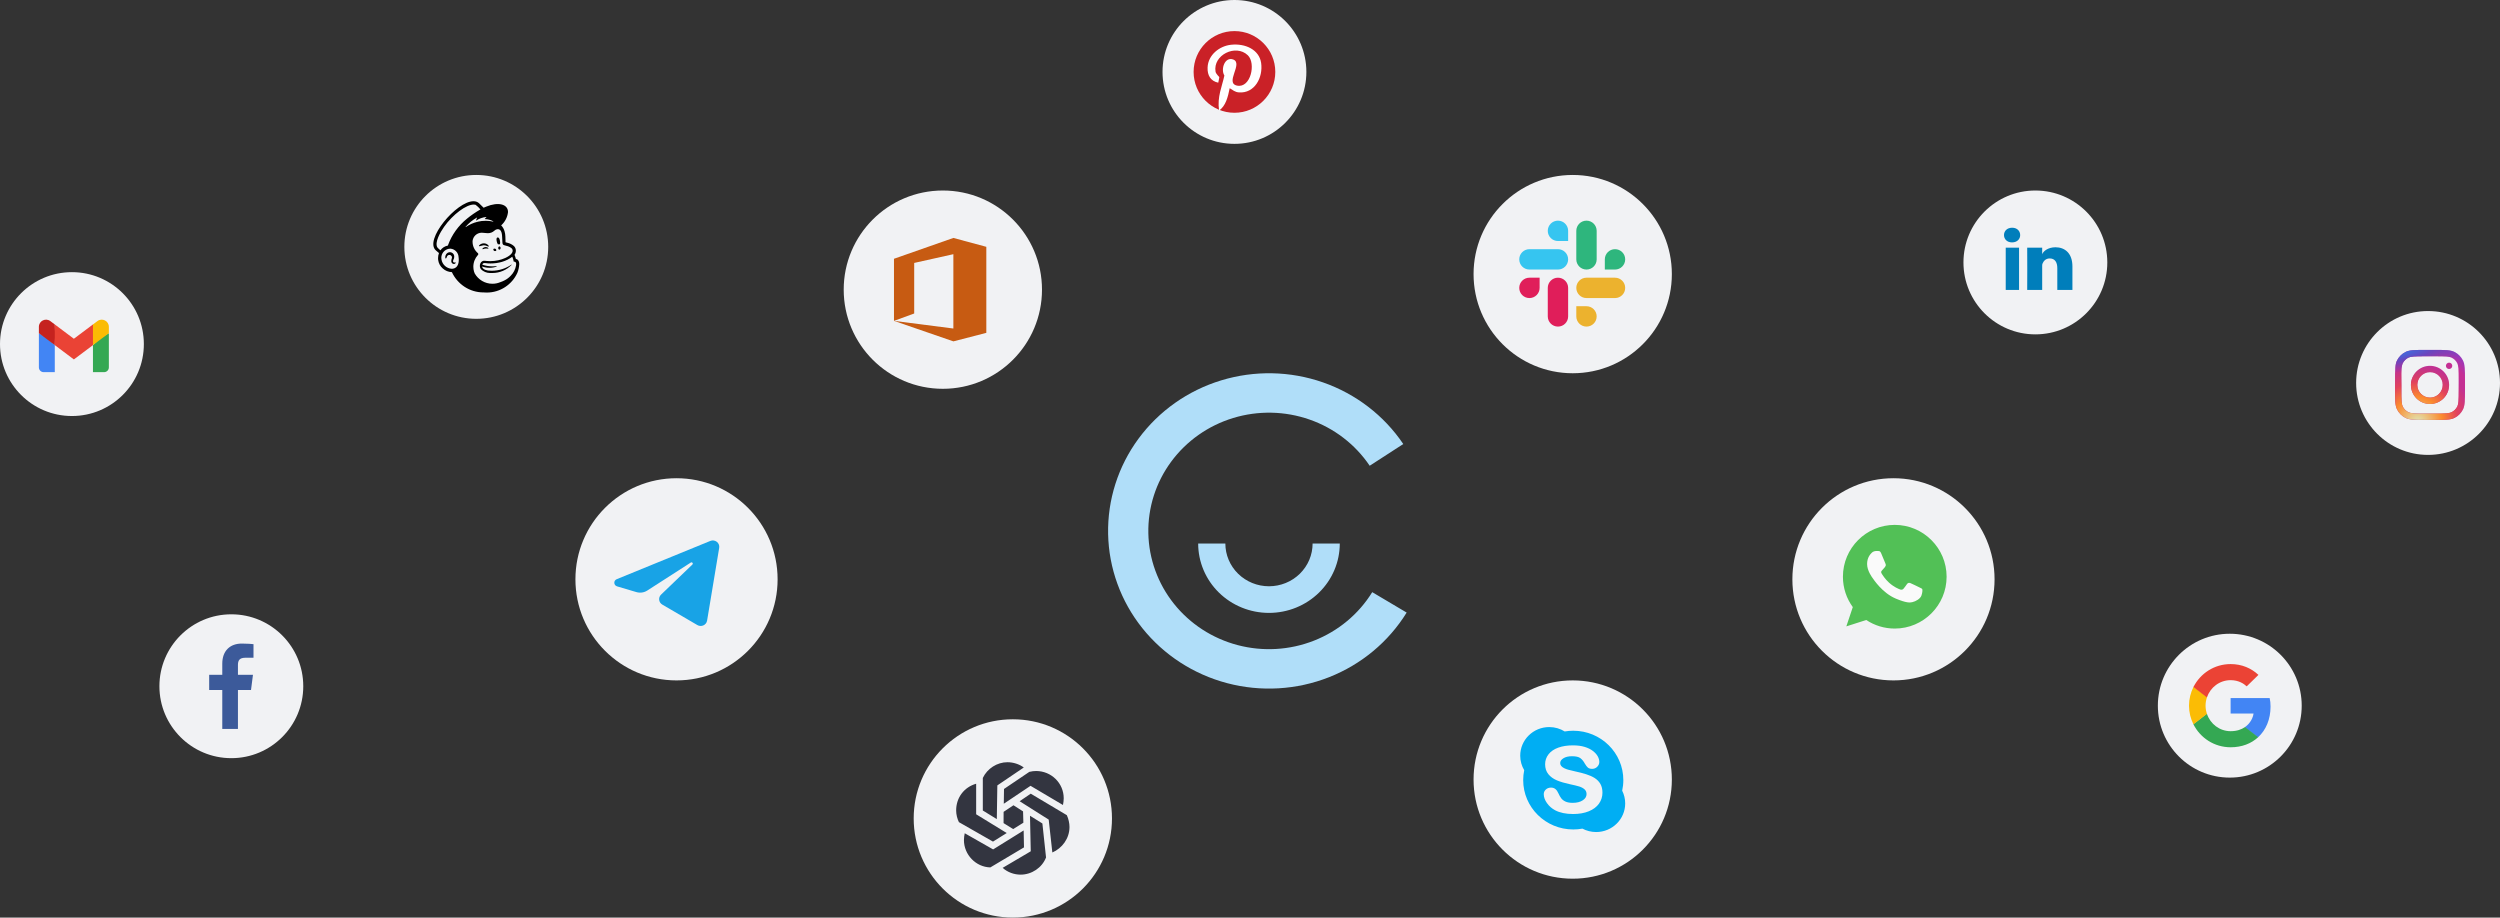 <svg width="643" height="236" viewBox="0 0 643 236" fill="none" xmlns="http://www.w3.org/2000/svg">
<rect x="0" y="0" width="643" height="236" fill="#333333" stroke="none"/>
<circle cx="26" cy="26" r="26" transform="matrix(-1 0 0 1 513 123)" fill="#F1F2F4"/>
<path d="M487.337 135H487.33C479.978 135 474 140.98 474 148.333C474 151.25 474.94 153.953 476.538 156.148L474.877 161.102L480.002 159.463C482.11 160.86 484.625 161.667 487.337 161.667C494.688 161.667 500.667 155.685 500.667 148.333C500.667 140.982 494.688 135 487.337 135Z" fill="#52C056"/>
<path d="M494.193 153.181C493.903 153.999 492.753 154.678 491.835 154.876C491.208 155.01 490.388 155.117 487.627 153.972C484.096 152.509 481.823 148.922 481.645 148.689C481.476 148.456 480.219 146.789 480.219 145.065C480.219 143.341 481.094 142.501 481.447 142.141C481.737 141.845 482.216 141.71 482.676 141.71C482.824 141.71 482.958 141.717 483.078 141.723C483.431 141.738 483.608 141.76 483.841 142.317C484.131 143.015 484.837 144.739 484.921 144.916C485.007 145.094 485.092 145.334 484.972 145.567C484.859 145.807 484.76 145.914 484.583 146.118C484.406 146.322 484.238 146.478 484.06 146.697C483.898 146.888 483.715 147.092 483.919 147.445C484.123 147.791 484.829 148.943 485.869 149.868C487.21 151.062 488.297 151.443 488.686 151.605C488.976 151.726 489.321 151.697 489.533 151.472C489.802 151.182 490.134 150.701 490.472 150.228C490.712 149.889 491.015 149.847 491.334 149.967C491.658 150.08 493.375 150.928 493.728 151.104C494.08 151.281 494.313 151.365 494.399 151.514C494.483 151.662 494.483 152.361 494.193 153.181Z" fill="#FAFAFA"/>
<path fill-rule="evenodd" clip-rule="evenodd" d="M341.817 174.182C350.139 170.906 357.149 165.071 361.793 157.554L352.939 152.303C349.457 157.94 344.201 162.316 337.96 164.773C331.718 167.23 324.833 167.634 318.337 165.925C311.842 164.216 306.089 160.486 301.944 155.297C297.799 150.107 295.486 143.739 295.354 137.151C295.222 130.562 297.277 124.11 301.211 118.765C305.144 113.42 310.743 109.471 317.164 107.513C323.586 105.555 330.483 105.694 336.818 107.908C343.152 110.122 348.58 114.293 352.286 119.791L360.922 114.203C355.981 106.871 348.74 101.311 340.294 98.358C331.849 95.406 322.652 95.221 314.09 97.832C305.527 100.442 298.062 105.708 292.817 112.835C287.572 119.962 284.832 128.565 285.008 137.35C285.185 146.135 288.268 154.626 293.795 161.546C299.322 168.465 306.993 173.439 315.653 175.717C324.314 177.996 333.496 177.457 341.817 174.182ZM343.204 146.622C344.119 144.457 344.591 142.137 344.591 139.794H337.601C337.601 141.238 337.31 142.667 336.748 144.001C336.182 145.335 335.355 146.547 334.315 147.568C333.272 148.589 332.035 149.399 330.674 149.951C329.313 150.504 327.854 150.788 326.38 150.788C324.907 150.788 323.448 150.504 322.086 149.951C320.725 149.399 319.488 148.589 318.446 147.568C317.404 146.547 316.578 145.335 316.014 144.001C315.45 142.667 315.16 141.238 315.16 139.794H308.17C308.17 142.137 308.641 144.457 309.556 146.622C310.471 148.787 311.813 150.754 313.504 152.411C315.194 154.068 317.202 155.382 319.411 156.279C321.621 157.175 323.989 157.637 326.38 157.637C328.772 157.637 331.14 157.175 333.35 156.279C335.559 155.382 337.566 154.068 339.256 152.411C340.949 150.754 342.289 148.787 343.204 146.622Z" fill="#B0DEF9"/>
<circle cx="174" cy="149" r="26" fill="#F1F2F4"/>
<path d="M184.977 140.9C185.188 139.634 183.895 138.635 182.687 139.129L158.616 148.97C157.749 149.325 157.812 150.547 158.711 150.814L163.675 152.286C164.623 152.567 165.649 152.422 166.476 151.889L177.668 144.689C178.005 144.472 178.373 144.919 178.085 145.196L170.029 152.93C169.247 153.68 169.402 154.952 170.342 155.501L179.362 160.768C180.374 161.359 181.675 160.765 181.864 159.627L184.977 140.9Z" fill="#18A3E6"/>
<circle cx="25.5" cy="25.5" r="25.5" transform="matrix(-1 0 0 1 430 45)" fill="#F1F2F4"/>
<path d="M415.38 69.327C416.827 69.327 418 68.154 418 66.707C418 65.26 416.827 64.087 415.38 64.087C413.933 64.087 412.76 65.26 412.76 66.707V69.327H415.38ZM408.044 69.327C409.491 69.327 410.664 68.154 410.664 66.707V59.371C410.664 57.924 409.491 56.751 408.044 56.751C406.597 56.751 405.424 57.924 405.424 59.371V66.707C405.424 68.154 406.597 69.327 408.044 69.327Z" fill="#2EB67D"/>
<path d="M393.37 71.423C391.923 71.423 390.75 72.596 390.75 74.043C390.75 75.49 391.923 76.663 393.37 76.663C394.817 76.663 395.99 75.49 395.99 74.043V71.423H393.37ZM400.706 71.423C399.259 71.423 398.086 72.596 398.086 74.043V81.379C398.086 82.826 399.259 83.999 400.706 83.999C402.153 83.999 403.326 82.826 403.326 81.379V74.043C403.326 72.596 402.153 71.423 400.706 71.423Z" fill="#E01E5A"/>
<path d="M405.424 81.38C405.424 82.826 406.597 83.999 408.044 83.999C409.491 83.999 410.663 82.826 410.663 81.379C410.663 79.933 409.49 78.759 408.043 78.759H405.424V81.38ZM405.424 74.043C405.424 75.49 406.597 76.663 408.044 76.663H415.379C416.826 76.663 417.999 75.49 417.999 74.043C417.999 72.596 416.826 71.423 415.379 71.423H408.044C406.597 71.423 405.424 72.596 405.424 74.043Z" fill="#ECB22E"/>
<path d="M403.326 59.371C403.326 57.924 402.153 56.751 400.706 56.751C399.259 56.751 398.086 57.924 398.086 59.371C398.086 60.818 399.259 61.991 400.706 61.991H403.326V59.371ZM403.326 66.707C403.326 65.26 402.153 64.087 400.706 64.087H393.37C391.923 64.087 390.75 65.26 390.75 66.707C390.75 68.154 391.923 69.327 393.37 69.327H400.706C402.153 69.327 403.326 68.154 403.326 66.707Z" fill="#36C5F0"/>
<circle cx="404.5" cy="200.5" r="25.5" fill="#F1F2F4"/>
<path fill-rule="evenodd" clip-rule="evenodd" d="M417.224 203.366C417.419 202.487 417.521 201.576 417.521 200.64C417.521 193.629 411.756 187.944 404.643 187.944C403.894 187.944 403.159 188.008 402.441 188.13C401.29 187.415 399.928 187 398.469 187C394.343 187 391 190.296 391 194.365C391 195.723 391.375 196.994 392.026 198.089C391.856 198.912 391.765 199.767 391.765 200.64C391.765 207.654 397.531 213.338 404.643 213.338C405.449 213.338 406.237 213.264 407.002 213.125C408.054 213.682 409.255 214 410.532 214C414.657 214 418 210.703 418 206.637C418 205.462 417.721 204.352 417.224 203.366ZM411.248 206.709C410.653 207.541 409.774 208.199 408.631 208.665C407.502 209.128 406.149 209.365 404.608 209.365C402.759 209.365 401.208 209.044 399.996 208.41C399.131 207.95 398.418 207.327 397.877 206.554C397.329 205.778 397.053 205.006 397.053 204.26C397.053 203.797 397.234 203.393 397.59 203.063C397.942 202.734 398.395 202.57 398.934 202.57C399.376 202.57 399.758 202.7 400.068 202.958C400.365 203.207 400.619 203.574 400.823 204.045C401.052 204.562 401.3 204.997 401.562 205.336C401.816 205.668 402.179 205.945 402.643 206.163C403.109 206.379 403.74 206.491 404.513 206.491C405.578 206.491 406.451 206.266 407.107 205.825C407.75 205.394 408.061 204.875 408.061 204.239C408.061 203.74 407.897 203.346 407.564 203.036C407.211 202.714 406.749 202.463 406.189 202.288C405.603 202.11 404.81 201.914 403.827 201.71C402.489 201.429 401.354 201.095 400.452 200.715C399.528 200.329 398.783 199.792 398.239 199.12C397.686 198.437 397.406 197.581 397.406 196.574C397.406 195.617 397.699 194.751 398.28 194.006C398.855 193.266 399.696 192.687 400.781 192.294C401.849 191.905 403.119 191.707 404.559 191.707C405.708 191.707 406.719 191.839 407.564 192.099C408.413 192.358 409.128 192.709 409.689 193.142C410.256 193.581 410.678 194.045 410.942 194.531C411.209 195.02 411.345 195.507 411.345 195.978C411.345 196.432 411.167 196.845 410.817 197.203C410.464 197.567 410.018 197.75 409.494 197.75C409.018 197.75 408.643 197.634 408.386 197.408C408.145 197.197 407.894 196.869 407.616 196.399C407.296 195.798 406.907 195.324 406.461 194.989C406.027 194.664 405.305 194.501 404.31 194.501C403.389 194.501 402.636 194.682 402.079 195.044C401.543 195.39 401.281 195.789 401.281 196.261C401.281 196.549 401.365 196.792 401.539 196.998C401.72 197.221 401.979 197.412 402.306 197.574C402.644 197.742 402.993 197.876 403.343 197.97C403.7 198.069 404.3 198.214 405.124 198.402C406.167 198.621 407.124 198.87 407.97 199.138C408.829 199.407 409.569 199.739 410.175 200.128C410.791 200.524 411.279 201.031 411.626 201.638C411.974 202.25 412.15 203.002 412.15 203.876C412.15 204.922 411.845 205.875 411.248 206.709Z" fill="#00AEF3"/>
<circle cx="523.5" cy="67.5" r="18.5" fill="#F1F2F4"/>
<path fill-rule="evenodd" clip-rule="evenodd" d="M533.027 74.571H529.138V68.947C529.138 67.474 528.529 66.469 527.191 66.469C526.168 66.469 525.599 67.147 525.334 67.801C525.234 68.036 525.25 68.362 525.25 68.689V74.571H521.396C521.396 74.571 521.446 64.608 521.396 63.702H525.25V65.408C525.478 64.662 526.709 63.597 528.674 63.597C531.112 63.597 533.027 65.161 533.027 68.528V74.571ZM517.499 62.343H517.475C516.233 62.343 515.428 61.512 515.428 60.458C515.428 59.385 516.257 58.571 517.523 58.571C518.789 58.571 519.567 59.383 519.592 60.455C519.592 61.509 518.789 62.343 517.499 62.343ZM515.872 63.702H519.302V74.571H515.872V63.702Z" fill="#007EBB"/>
<circle cx="59.5" cy="176.5" r="18.5" fill="#F1F2F4"/>
<path d="M61.199 187.474V177.462H64.56L65.063 173.56H61.199V171.069C61.199 169.94 61.513 169.17 63.133 169.17L65.199 169.169V165.679C64.842 165.632 63.615 165.525 62.188 165.525C59.209 165.525 57.17 167.344 57.17 170.683V173.56H53.801V177.462H57.17V187.474L61.199 187.474Z" fill="#3C5A9A"/>
<circle cx="18.5" cy="88.5" r="18.5" fill="#F1F2F4"/>
<path d="M14.091 95.719V88.764L11.934 86.791L10 85.696V94.491C10 95.17 10.55 95.719 11.227 95.719H14.091Z" fill="#4285F4"/>
<path d="M23.908 95.719H26.772C27.451 95.719 27.999 95.168 27.999 94.491V85.696L25.808 86.95L23.908 88.764V95.719Z" fill="#34A853"/>
<path d="M14.09 88.764L13.797 86.047L14.09 83.446L19 87.128L23.909 83.446L24.237 85.906L23.909 88.764L19 92.446L14.09 88.764Z" fill="#EA4335"/>
<path d="M23.908 83.446V88.764L27.999 85.696V84.059C27.999 82.541 26.267 81.676 25.054 82.587L23.908 83.446Z" fill="#FBBC04"/>
<path d="M10 85.696L11.882 87.107L14.091 88.764V83.446L12.945 82.587C11.73 81.676 10 82.541 10 84.059V85.696Z" fill="#C5221F"/>
<circle cx="624.5" cy="98.5" r="18.5" fill="#F1F2F4"/>
<path fill-rule="evenodd" clip-rule="evenodd" d="M616 97.855C616 95.106 616 93.731 616.535 92.681C617.006 91.758 617.757 91.007 618.68 90.536C619.73 90.001 621.105 90.001 623.854 90.001H626.145C628.894 90.001 630.268 90.001 631.318 90.536C632.242 91.007 632.993 91.758 633.464 92.681C633.999 93.731 633.999 95.106 633.999 97.855V97.855V100.146V100.146C633.999 102.895 633.999 104.269 633.464 105.319C632.993 106.243 632.242 106.994 631.318 107.465C630.268 108 628.894 108 626.145 108H626.145H623.854H623.854C621.105 108 619.73 108 618.68 107.465C617.757 106.994 617.006 106.243 616.535 105.319C616 104.269 616 102.895 616 100.146V97.855ZM623.854 91.637H626.145C627.546 91.637 628.499 91.638 629.236 91.699C629.953 91.757 630.32 91.864 630.576 91.994C631.191 92.308 631.692 92.808 632.006 93.424C632.136 93.68 632.242 94.047 632.301 94.764C632.361 95.501 632.362 96.453 632.362 97.855V100.146C632.362 101.547 632.361 102.5 632.301 103.236C632.242 103.954 632.136 104.321 632.006 104.577C631.692 105.192 631.191 105.693 630.576 106.007C630.32 106.137 629.953 106.243 629.236 106.302C628.499 106.362 627.546 106.363 626.145 106.363H623.854C622.452 106.363 621.5 106.362 620.763 106.302C620.046 106.243 619.679 106.137 619.423 106.007C618.807 105.693 618.307 105.192 617.993 104.577C617.863 104.321 617.756 103.954 617.698 103.236C617.638 102.5 617.636 101.547 617.636 100.146V97.855C617.636 96.453 617.638 95.501 617.698 94.764C617.756 94.047 617.863 93.68 617.993 93.424C618.307 92.808 618.807 92.308 619.423 91.994C619.679 91.864 620.046 91.757 620.763 91.699C621.5 91.638 622.452 91.637 623.854 91.637ZM629.908 93.273C629.456 93.273 629.09 93.64 629.09 94.091C629.09 94.543 629.456 94.91 629.908 94.91C630.36 94.91 630.726 94.543 630.726 94.091C630.726 93.64 630.36 93.273 629.908 93.273ZM625 103.909C627.711 103.909 629.908 101.711 629.908 99C629.908 96.289 627.711 94.091 625 94.091C622.289 94.091 620.091 96.289 620.091 99C620.091 101.711 622.289 103.909 625 103.909ZM625 102.273C626.807 102.273 628.272 100.807 628.272 99C628.272 97.193 626.807 95.728 625 95.728C623.192 95.728 621.727 97.193 621.727 99C621.727 100.807 623.192 102.273 625 102.273Z" fill="url(#paint0_radial_30_991)"/>
<path fill-rule="evenodd" clip-rule="evenodd" d="M616 97.855C616 95.106 616 93.731 616.535 92.681C617.006 91.758 617.757 91.007 618.68 90.536C619.73 90.001 621.105 90.001 623.854 90.001H626.145C628.894 90.001 630.268 90.001 631.318 90.536C632.242 91.007 632.993 91.758 633.464 92.681C633.999 93.731 633.999 95.106 633.999 97.855V97.855V100.146V100.146C633.999 102.895 633.999 104.269 633.464 105.319C632.993 106.243 632.242 106.994 631.318 107.465C630.268 108 628.894 108 626.145 108H626.145H623.854H623.854C621.105 108 619.73 108 618.68 107.465C617.757 106.994 617.006 106.243 616.535 105.319C616 104.269 616 102.895 616 100.146V97.855ZM623.854 91.637H626.145C627.546 91.637 628.499 91.638 629.236 91.699C629.953 91.757 630.32 91.864 630.576 91.994C631.191 92.308 631.692 92.808 632.006 93.424C632.136 93.68 632.242 94.047 632.301 94.764C632.361 95.501 632.362 96.453 632.362 97.855V100.146C632.362 101.547 632.361 102.5 632.301 103.236C632.242 103.954 632.136 104.321 632.006 104.577C631.692 105.192 631.191 105.693 630.576 106.007C630.32 106.137 629.953 106.243 629.236 106.302C628.499 106.362 627.546 106.363 626.145 106.363H623.854C622.452 106.363 621.5 106.362 620.763 106.302C620.046 106.243 619.679 106.137 619.423 106.007C618.807 105.693 618.307 105.192 617.993 104.577C617.863 104.321 617.756 103.954 617.698 103.236C617.638 102.5 617.636 101.547 617.636 100.146V97.855C617.636 96.453 617.638 95.501 617.698 94.764C617.756 94.047 617.863 93.68 617.993 93.424C618.307 92.808 618.807 92.308 619.423 91.994C619.679 91.864 620.046 91.757 620.763 91.699C621.5 91.638 622.452 91.637 623.854 91.637ZM629.908 93.273C629.456 93.273 629.09 93.64 629.09 94.091C629.09 94.543 629.456 94.91 629.908 94.91C630.36 94.91 630.726 94.543 630.726 94.091C630.726 93.64 630.36 93.273 629.908 93.273ZM625 103.909C627.711 103.909 629.908 101.711 629.908 99C629.908 96.289 627.711 94.091 625 94.091C622.289 94.091 620.091 96.289 620.091 99C620.091 101.711 622.289 103.909 625 103.909ZM625 102.273C626.807 102.273 628.272 100.807 628.272 99C628.272 97.193 626.807 95.728 625 95.728C623.192 95.728 621.727 97.193 621.727 99C621.727 100.807 623.192 102.273 625 102.273Z" fill="url(#paint1_radial_30_991)"/>
<path fill-rule="evenodd" clip-rule="evenodd" d="M616 97.855C616 95.106 616 93.731 616.535 92.681C617.006 91.758 617.757 91.007 618.68 90.536C619.73 90.001 621.105 90.001 623.854 90.001H626.145C628.894 90.001 630.268 90.001 631.318 90.536C632.242 91.007 632.993 91.758 633.464 92.681C633.999 93.731 633.999 95.106 633.999 97.855V97.855V100.146V100.146C633.999 102.895 633.999 104.269 633.464 105.319C632.993 106.243 632.242 106.994 631.318 107.465C630.268 108 628.894 108 626.145 108H626.145H623.854H623.854C621.105 108 619.73 108 618.68 107.465C617.757 106.994 617.006 106.243 616.535 105.319C616 104.269 616 102.895 616 100.146V97.855ZM623.854 91.637H626.145C627.546 91.637 628.499 91.638 629.236 91.699C629.953 91.757 630.32 91.864 630.576 91.994C631.191 92.308 631.692 92.808 632.006 93.424C632.136 93.68 632.242 94.047 632.301 94.764C632.361 95.501 632.362 96.453 632.362 97.855V100.146C632.362 101.547 632.361 102.5 632.301 103.236C632.242 103.954 632.136 104.321 632.006 104.577C631.692 105.192 631.191 105.693 630.576 106.007C630.32 106.137 629.953 106.243 629.236 106.302C628.499 106.362 627.546 106.363 626.145 106.363H623.854C622.452 106.363 621.5 106.362 620.763 106.302C620.046 106.243 619.679 106.137 619.423 106.007C618.807 105.693 618.307 105.192 617.993 104.577C617.863 104.321 617.756 103.954 617.698 103.236C617.638 102.5 617.636 101.547 617.636 100.146V97.855C617.636 96.453 617.638 95.501 617.698 94.764C617.756 94.047 617.863 93.68 617.993 93.424C618.307 92.808 618.807 92.308 619.423 91.994C619.679 91.864 620.046 91.757 620.763 91.699C621.5 91.638 622.452 91.637 623.854 91.637ZM629.908 93.273C629.456 93.273 629.09 93.64 629.09 94.091C629.09 94.543 629.456 94.91 629.908 94.91C630.36 94.91 630.726 94.543 630.726 94.091C630.726 93.64 630.36 93.273 629.908 93.273ZM625 103.909C627.711 103.909 629.908 101.711 629.908 99C629.908 96.289 627.711 94.091 625 94.091C622.289 94.091 620.091 96.289 620.091 99C620.091 101.711 622.289 103.909 625 103.909ZM625 102.273C626.807 102.273 628.272 100.807 628.272 99C628.272 97.193 626.807 95.728 625 95.728C623.192 95.728 621.727 97.193 621.727 99C621.727 100.807 623.192 102.273 625 102.273Z" fill="url(#paint2_radial_30_991)"/>
<circle cx="242.5" cy="74.5" r="25.5" fill="#F1F2F4"/>
<path d="M253.683 85.584L253.686 85.585H253.683V85.61L245.206 87.802V87.796L229.942 82.531L245.206 84.494L245.207 65.377L235.133 67.627V80.629L229.933 82.531L229.932 66.55L229.97 66.543L245.207 61.198L253.683 63.483V85.584Z" fill="#C75B12"/>
<circle cx="573.5" cy="181.5" r="18.5" fill="#F1F2F4"/>
<path d="M583.984 181.738C583.984 180.858 583.913 180.216 583.758 179.55H573.713V183.521H579.609C579.49 184.508 578.849 185.994 577.422 186.992L577.402 187.125L580.578 189.586L580.798 189.608C582.819 187.741 583.984 184.995 583.984 181.738Z" fill="#4285F4"/>
<path d="M573.714 192.199C576.603 192.199 579.028 191.248 580.799 189.607L577.423 186.992C576.52 187.622 575.307 188.062 573.714 188.062C570.885 188.062 568.484 186.195 567.628 183.616L567.502 183.626L564.199 186.182L564.156 186.302C565.916 189.797 569.53 192.199 573.714 192.199Z" fill="#34A853"/>
<path d="M567.626 183.616C567.4 182.95 567.27 182.237 567.27 181.5C567.27 180.763 567.4 180.05 567.614 179.384L567.608 179.242L564.264 176.645L564.155 176.697C563.43 178.147 563.014 179.776 563.014 181.5C563.014 183.224 563.43 184.852 564.155 186.303L567.626 183.616Z" fill="#FBBC05"/>
<path d="M573.714 174.937C575.723 174.937 577.078 175.805 577.851 176.53L580.871 173.582C579.016 171.858 576.603 170.8 573.714 170.8C569.53 170.8 565.916 173.202 564.156 176.697L567.616 179.383C568.484 176.804 570.885 174.937 573.714 174.937Z" fill="#EB4335"/>
<circle cx="260.5" cy="210.5" r="25.5" fill="#F1F2F4"/>
<path d="M259.111 196.042C256.45 196.042 253.934 197.665 252.78 200.087V208.462L256.379 210.678L256.516 202.006L263.316 197.401C262.173 196.532 260.584 196.042 259.111 196.042ZM266.492 198.303C266.019 198.303 265.338 198.361 264.744 198.522L258.231 202.921L258.174 206.725L265.053 202.11L273.394 207.046C273.505 206.542 273.588 205.837 273.588 205.32C273.588 201.402 270.376 198.303 266.492 198.303ZM251.067 201.572C247.959 202.464 245.901 205.16 245.924 208.485C245.931 209.498 246.199 210.588 246.633 211.456L255.397 216.461L258.927 214.255L251.067 209.433V201.572ZM265.109 204.132L262.253 206.074L269.726 210.804L270.662 219.259C273.183 218.176 275.073 215.644 275.073 212.712C275.073 211.713 274.822 210.61 274.388 209.661L265.109 204.132ZM260.664 207.113L258.127 208.805L258.116 211.706L260.584 213.238L263.212 211.604L263.132 208.69L260.664 207.113ZM264.916 209.81L265.11 218.951L257.877 223.213C259.157 224.355 260.84 224.958 262.5 224.958C265.347 224.958 268.012 223.19 269.04 220.54L268.103 211.799L264.916 209.81ZM263.281 213.592L255.432 218.471L248.13 214.312C248.01 214.836 247.925 215.542 247.925 216.082C247.925 219.814 250.975 223.008 254.712 223.099L263.372 217.946L263.281 213.592Z" fill="#333540"/>
<circle cx="317.5" cy="18.5" r="18.5" fill="#F1F2F4"/>
<path d="M328.006 18.5C328.006 24.301 323.302 29.005 317.501 29.005C311.7 29.005 306.996 24.301 306.996 18.5C306.996 12.699 311.7 7.995 317.501 7.995C323.302 7.995 328.006 12.699 328.006 18.5Z" fill="#CA2127"/>
<path d="M316.619 11.513C313.659 11.83 310.711 14.107 310.591 17.367C310.513 19.357 311.346 20.849 313.335 21.268C313.563 20.328 313.605 19.818 313.605 19.818C313.605 19.818 312.73 18.979 312.64 18.446C311.909 14.155 317.836 11.225 320.946 14.221C323.091 16.301 321.677 22.695 318.213 22.03C314.894 21.394 319.837 16.307 317.189 15.306C315.037 14.491 313.893 17.793 314.911 19.429C314.312 22.245 313.024 24.9 313.545 28.43C315.241 27.261 315.81 25.02 316.278 22.683C317.129 23.174 317.584 23.689 318.669 23.767C322.672 24.061 324.907 19.962 324.362 16.175C323.87 12.819 320.359 11.111 316.619 11.513Z" fill="white"/>
<circle cx="122.5" cy="63.5" r="18.5" fill="#F1F2F4"/>
<path d="M115.723 64.865C115.72 64.865 115.717 64.865 115.713 64.865C115.39 64.865 115.099 65.002 114.895 65.22L114.894 65.221C114.662 65.468 114.52 65.802 114.52 66.168C114.52 66.244 114.526 66.32 114.538 66.392L114.537 66.384C114.564 66.456 114.605 66.476 114.635 66.48C114.697 66.488 114.791 66.442 114.85 66.284L114.866 66.234C114.905 66.096 114.958 65.976 115.024 65.865L115.02 65.872C115.142 65.687 115.348 65.567 115.584 65.567C115.721 65.567 115.85 65.608 115.956 65.679L115.954 65.677C116.133 65.796 116.249 65.997 116.249 66.226C116.249 66.313 116.232 66.397 116.201 66.473L116.202 66.468C116.12 66.671 116.073 66.906 116.073 67.153C116.073 67.16 116.073 67.167 116.073 67.174C116.073 67.182 116.072 67.19 116.072 67.2C116.072 67.56 116.345 67.857 116.694 67.894H116.698C116.712 67.896 116.73 67.897 116.747 67.897C116.938 67.897 117.105 67.796 117.2 67.646L117.201 67.644C117.21 67.628 117.215 67.61 117.215 67.591C117.215 67.564 117.206 67.541 117.19 67.522C117.148 67.47 117.08 67.486 117.014 67.501C116.968 67.515 116.914 67.523 116.858 67.523C116.855 67.523 116.852 67.523 116.849 67.523C116.734 67.523 116.633 67.466 116.572 67.379L116.571 67.378C116.536 67.31 116.517 67.229 116.517 67.144C116.517 67.049 116.542 66.96 116.585 66.883L116.583 66.885C116.594 66.858 116.608 66.829 116.623 66.795C116.754 66.581 116.832 66.321 116.832 66.043C116.832 65.85 116.795 65.665 116.727 65.497L116.73 65.507C116.563 65.167 116.242 64.926 115.862 64.872L115.856 64.871C115.816 64.866 115.769 64.862 115.721 64.862L115.723 64.865ZM115.792 63.959C115.839 63.959 115.887 63.959 115.937 63.962C117.034 64.094 117.884 64.991 117.943 66.097V66.103C118.155 67.481 117.818 68.882 116.526 69.103C116.43 69.119 116.32 69.129 116.206 69.129C116.19 69.129 116.174 69.129 116.158 69.128H116.16C114.836 69.031 113.769 68.042 113.552 66.765L113.55 66.748C113.523 66.616 113.508 66.463 113.508 66.308C113.508 65.171 114.314 64.222 115.387 64.002L115.401 64C115.518 63.976 115.652 63.961 115.789 63.959H115.791H115.792ZM127.166 63.936C127.159 63.935 127.151 63.935 127.143 63.935C127.035 63.935 126.941 63.993 126.89 64.079L126.889 64.081C126.886 64.099 126.884 64.121 126.884 64.142C126.884 64.385 127.081 64.581 127.323 64.581C127.447 64.581 127.558 64.53 127.638 64.448C127.646 64.418 127.652 64.383 127.652 64.347C127.652 64.182 127.546 64.043 127.4 63.992L127.398 63.992C127.33 63.957 127.25 63.937 127.166 63.936ZM124.956 63.545C124.955 63.545 124.952 63.545 124.95 63.545C124.899 63.545 124.848 63.548 124.799 63.553L124.805 63.553C124.583 63.578 124.384 63.664 124.223 63.796L124.225 63.794C124.15 63.849 124.096 63.93 124.078 64.023L124.077 64.026V64.027C124.077 64.067 124.11 64.1 124.15 64.1C124.234 64.088 124.309 64.067 124.38 64.036L124.373 64.038C124.576 63.959 124.811 63.914 125.056 63.914C125.16 63.914 125.263 63.923 125.363 63.938L125.352 63.937C125.505 63.954 125.576 63.963 125.611 63.912C125.618 63.9 125.622 63.885 125.622 63.87C125.622 63.849 125.614 63.83 125.601 63.814C125.45 63.648 125.231 63.544 124.99 63.544C124.978 63.544 124.966 63.544 124.955 63.545H124.956ZM128.456 63.377C128.289 63.373 128.15 63.558 128.146 63.787C128.142 64.018 128.274 64.207 128.443 64.21C128.611 64.213 128.749 64.029 128.753 63.799C128.757 63.568 128.624 63.38 128.456 63.377ZM124.466 62.585C124.463 62.585 124.461 62.585 124.459 62.585C124.088 62.585 123.746 62.705 123.467 62.907L123.472 62.904C123.316 63.018 123.168 63.178 123.189 63.273C123.197 63.305 123.219 63.328 123.275 63.335C123.565 63.248 123.935 63.163 124.312 63.099L124.372 63.09C124.39 63.09 124.412 63.09 124.434 63.09C124.739 63.09 125.029 63.162 125.285 63.291L125.274 63.287C125.508 63.388 125.651 63.456 125.707 63.397C125.743 63.36 125.732 63.29 125.677 63.197C125.526 62.983 125.321 62.816 125.081 62.715L125.072 62.712C124.893 62.633 124.685 62.586 124.466 62.585ZM128.044 61.074C128.023 61.074 128.002 61.076 127.983 61.079H127.985C127.657 61.132 127.646 61.537 127.762 62.096C127.815 62.38 127.925 62.632 128.079 62.85L128.075 62.844C128.148 62.834 128.232 62.828 128.318 62.828C128.404 62.828 128.489 62.834 128.572 62.845L128.562 62.844C128.612 62.694 128.64 62.522 128.64 62.342C128.64 62.193 128.62 62.049 128.583 61.911L128.586 61.923C128.476 61.4 128.331 61.071 128.044 61.074L128.044 61.074ZM128.022 58.942L128.077 58.943C128.243 58.95 128.396 59.002 128.526 59.087L128.522 59.085C129.044 59.432 129.119 60.274 129.146 60.889C129.161 61.241 129.204 62.09 129.218 62.334C129.251 62.892 129.398 62.971 129.694 63.068C129.86 63.123 130.017 63.163 130.245 63.228C130.768 63.335 131.227 63.56 131.609 63.876L131.604 63.871C131.733 63.998 131.822 64.165 131.85 64.352L131.851 64.357C131.932 64.951 131.389 65.687 129.952 66.352C128.812 66.865 127.48 67.164 126.079 67.164C125.755 67.164 125.435 67.148 125.118 67.117L125.158 67.12L124.697 67.068C123.643 66.927 123.042 68.287 123.675 69.219C124.283 69.837 125.129 70.22 126.065 70.22C126.148 70.22 126.231 70.217 126.313 70.21L126.302 70.211C126.401 70.216 126.516 70.219 126.631 70.219C128.545 70.219 130.279 69.442 131.532 68.186C131.551 68.162 131.57 68.135 131.588 68.107L131.591 68.103C131.626 68.049 131.597 68.02 131.551 68.051C130.124 69.043 128.354 69.637 126.446 69.637C126.109 69.637 125.777 69.618 125.45 69.582L125.491 69.586C125.241 69.542 125.02 69.48 124.809 69.4L124.835 69.409C124.585 69.311 124.064 69.072 124.001 68.538C124.569 68.755 125.226 68.88 125.912 68.88C126.558 68.88 127.178 68.769 127.755 68.565L127.717 68.576C127.741 68.565 127.758 68.54 127.758 68.512C127.758 68.51 127.758 68.507 127.758 68.506C127.755 68.472 127.727 68.447 127.693 68.447C127.691 68.447 127.689 68.447 127.686 68.448C127.388 68.486 127.043 68.507 126.693 68.507C125.749 68.507 124.84 68.35 123.992 68.062L124.051 68.079C124.243 67.453 124.755 67.68 125.527 67.742C125.718 67.753 125.941 67.76 126.166 67.76C127.208 67.76 128.216 67.613 129.169 67.337L129.093 67.356C130.112 67.06 131 66.607 131.779 66.016L131.759 66.031C131.922 66.398 132.051 66.824 132.126 67.269L132.13 67.3C132.158 67.296 132.19 67.293 132.222 67.293C132.332 67.293 132.435 67.322 132.525 67.373L132.521 67.372C132.69 67.475 132.814 67.69 132.729 68.246C132.557 69.294 132.072 70.206 131.374 70.905C130.918 71.397 130.379 71.805 129.777 72.107L129.745 72.122C129.447 72.283 129.096 72.435 128.731 72.557L128.682 72.571C128.082 72.831 127.384 72.982 126.65 72.982C124.707 72.982 123.011 71.922 122.108 70.349L122.095 70.323C122.028 70.182 121.965 70.013 121.915 69.837L121.909 69.813C121.804 69.452 121.743 69.036 121.743 68.607C121.743 67.453 122.181 66.401 122.898 65.607L122.895 65.611C122.966 65.548 123.014 65.461 123.024 65.362V65.36C123.014 65.269 122.978 65.188 122.924 65.122L122.925 65.123C122.077 64.406 121.541 63.341 121.541 62.152C121.541 62.077 121.544 62.005 121.548 61.931L121.547 61.941C121.696 60.779 122.665 59.885 123.848 59.854H123.851C123.938 59.858 124.024 59.863 124.11 59.869C124.553 59.895 124.941 59.952 125.306 59.967C125.37 59.973 125.444 59.976 125.52 59.976C126.136 59.976 126.697 59.743 127.12 59.36L127.117 59.362C127.301 59.173 127.537 59.034 127.802 58.972L127.811 58.97C127.874 58.953 127.945 58.943 128.019 58.943C128.019 58.943 128.02 58.943 128.022 58.943V58.942ZM125.067 55.809C125.068 55.809 125.069 55.809 125.069 55.809C125.091 55.809 125.109 55.827 125.109 55.85C125.109 55.862 125.103 55.874 125.095 55.881C124.941 55.999 124.809 56.132 124.695 56.281L124.691 56.286C124.686 56.292 124.683 56.301 124.683 56.31C124.683 56.331 124.7 56.348 124.721 56.349C125.508 56.376 126.242 56.58 126.891 56.923L126.864 56.91C126.904 56.932 126.876 57.011 126.83 56.999C126.254 56.863 125.591 56.786 124.911 56.786C124.216 56.786 123.539 56.867 122.89 57.021L122.95 57.01C121.75 57.286 120.695 57.769 119.77 58.422L119.798 58.404C119.792 58.408 119.783 58.411 119.774 58.411C119.752 58.411 119.734 58.394 119.734 58.372C119.734 58.361 119.738 58.353 119.744 58.346C120.558 57.391 121.524 56.594 122.611 55.987L122.663 55.96C122.669 55.957 122.674 55.955 122.681 55.955C122.702 55.955 122.719 55.972 122.719 55.993C122.719 55.999 122.717 56.005 122.714 56.011C122.604 56.202 122.511 56.421 122.447 56.654L122.443 56.673C122.442 56.676 122.442 56.679 122.442 56.681C122.442 56.703 122.46 56.721 122.482 56.721C122.49 56.721 122.497 56.719 122.504 56.714C123.23 56.231 124.103 55.906 125.043 55.81L125.067 55.809ZM121.854 52.609C121.859 52.609 121.865 52.609 121.87 52.609C122.026 52.609 122.177 52.63 122.321 52.669L122.31 52.666C122.781 53.019 123.192 53.412 123.551 53.85L123.561 53.863C122.255 54.617 121.13 55.401 120.077 56.268L120.12 56.234C117.909 58.022 116.212 60.362 115.231 63.048L115.196 63.157C114.4 63.309 113.729 63.754 113.284 64.372L113.278 64.382C112.974 64.146 112.706 63.887 112.469 63.604L112.462 63.596C111.78 62.3 113.206 59.782 114.204 58.36C116.474 55.119 119.93 52.604 121.856 52.61L121.854 52.609ZM121.783 51.756C117.408 51.741 108.99 61.772 112.135 64.429L112.907 65.083C112.755 65.476 112.667 65.932 112.667 66.408C112.667 66.558 112.676 66.707 112.693 66.852L112.692 66.834C112.803 67.727 113.241 68.501 113.879 69.046L113.884 69.05C114.501 69.612 115.318 69.966 116.217 69.992H116.222C117.673 73.098 120.771 75.212 124.363 75.212C124.383 75.212 124.403 75.212 124.423 75.212H124.42C124.651 75.234 124.919 75.246 125.189 75.246C128.68 75.246 131.688 73.178 133.053 70.2L133.075 70.146C133.34 69.492 133.512 68.737 133.552 67.946L133.552 67.929C133.552 66.995 133.024 66.607 132.687 66.607C132.678 66.571 132.611 66.328 132.519 66.035C132.457 65.834 132.394 65.668 132.322 65.508L132.334 65.537C132.548 65.242 132.676 64.874 132.676 64.475C132.676 64.384 132.669 64.294 132.657 64.207L132.658 64.217C132.6 63.844 132.425 63.52 132.174 63.275C131.701 62.87 131.123 62.574 130.487 62.432L130.46 62.427L130.024 62.306C130.022 62.287 130.001 61.276 129.982 60.842C129.973 60.381 129.903 59.939 129.78 59.521L129.789 59.556C129.631 58.931 129.32 58.394 128.898 57.965L128.899 57.966C129.86 57.101 130.508 55.905 130.66 54.558L130.662 54.533C130.659 52.485 128.144 51.865 125.045 53.149L124.388 53.428C123.987 53.034 123.586 52.641 123.183 52.248C122.824 51.941 122.353 51.754 121.84 51.754C121.82 51.754 121.8 51.754 121.78 51.755L121.783 51.756Z" fill="black"/>
<defs>
<radialGradient id="paint0_radial_30_991" cx="0" cy="0" r="1" gradientUnits="userSpaceOnUse" gradientTransform="translate(622.428 103.5) rotate(-55.376) scale(16.404)">
<stop stop-color="#B13589"/>
<stop offset="0.793" stop-color="#C62F94"/>
<stop offset="1" stop-color="#8A3AC8"/>
</radialGradient>
<radialGradient id="paint1_radial_30_991" cx="0" cy="0" r="1" gradientUnits="userSpaceOnUse" gradientTransform="translate(621.785 108.643) rotate(-65.136) scale(14.524)">
<stop stop-color="#E0E8B7"/>
<stop offset="0.445" stop-color="#FB8A2E"/>
<stop offset="0.715" stop-color="#E2425C"/>
<stop offset="1" stop-color="#E2425C" stop-opacity="0"/>
</radialGradient>
<radialGradient id="paint2_radial_30_991" cx="0" cy="0" r="1" gradientUnits="userSpaceOnUse" gradientTransform="translate(615.036 90.644) rotate(-8.13) scale(25 5.347)">
<stop offset="0.157" stop-color="#406ADC"/>
<stop offset="0.468" stop-color="#6A45BE"/>
<stop offset="1" stop-color="#6A45BE" stop-opacity="0"/>
</radialGradient>
</defs>
</svg>
